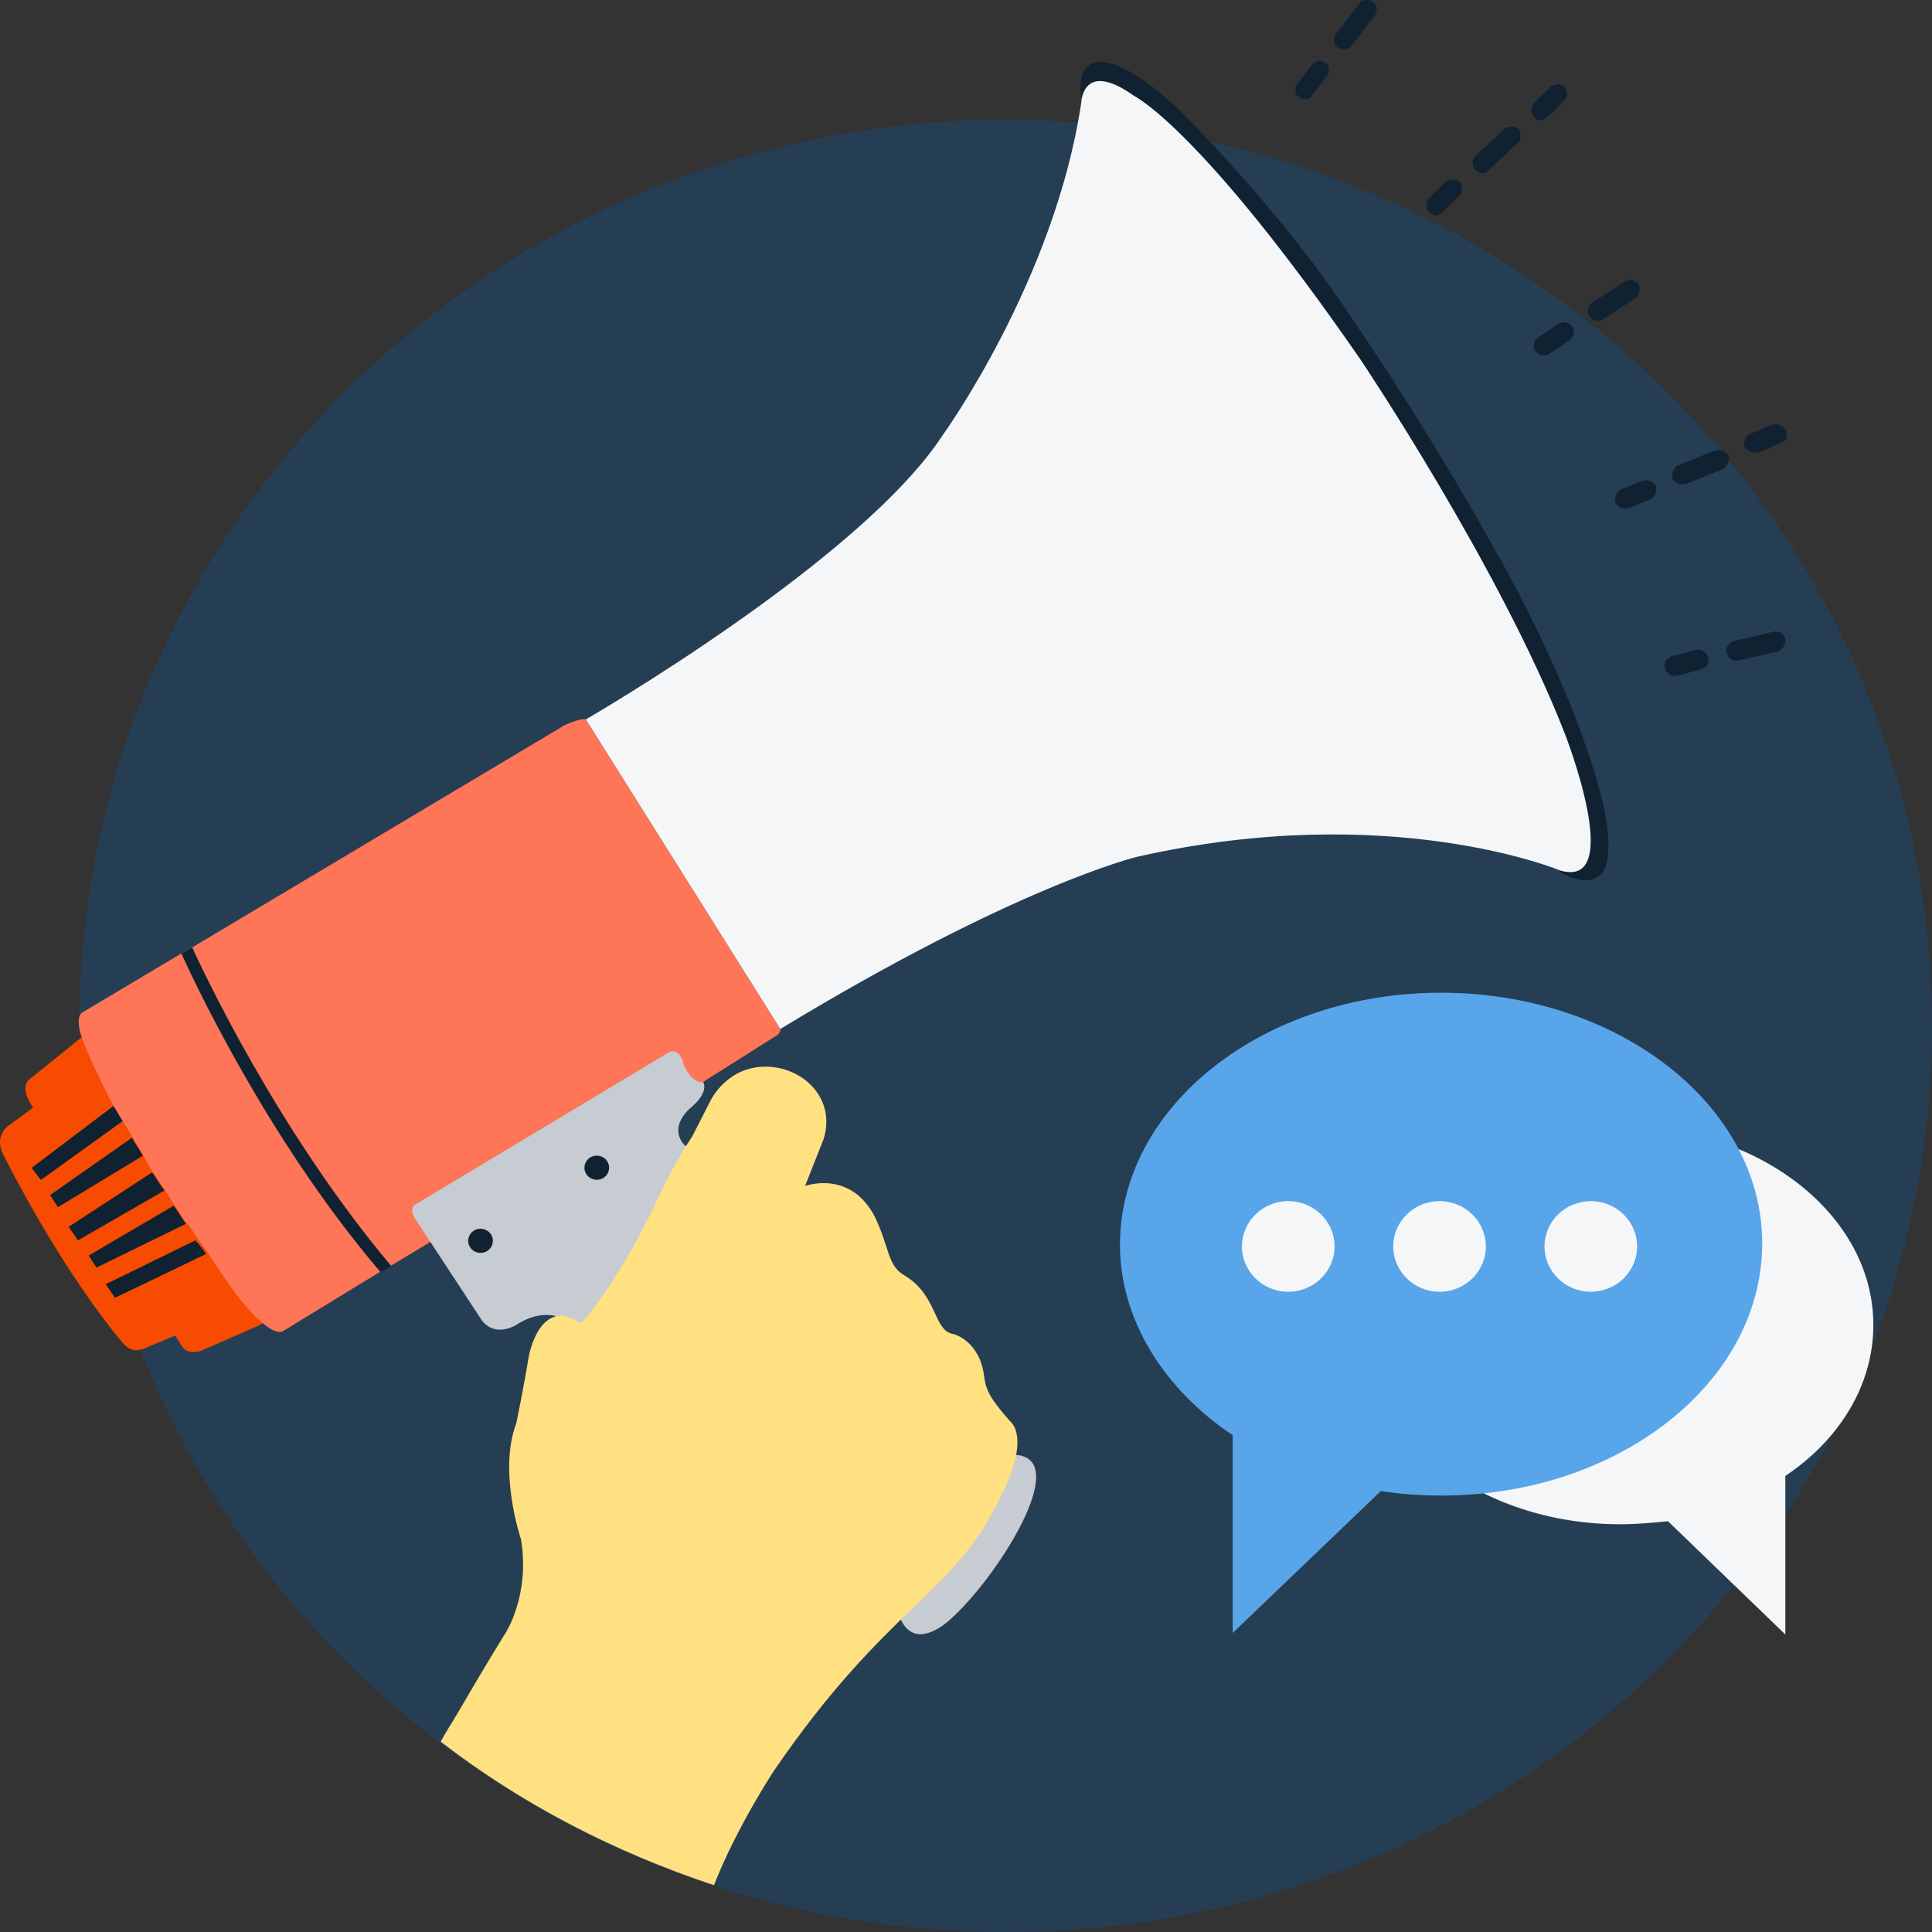 <svg width="64" height="64" viewBox="0 0 64 64" fill="none" xmlns="http://www.w3.org/2000/svg">
<rect x="0" y="0" width="64" height="64" fill="#333333" stroke="none"/>
<path d="M64 33.985C64 50.543 50.244 63.999 33.317 63.999C16.441 63.999 2.633 50.593 2.633 33.985C2.633 17.427 16.39 3.971 33.317 3.971C50.244 3.971 64 17.427 64 33.985Z" fill="#253E54"/>
<path d="M33.623 48.193C35.567 48.293 33.01 52.295 31.476 53.646C31.476 53.646 30.351 54.746 29.839 53.646L29.89 52.395L31.68 49.094C33.163 48.343 32.754 48.493 33.623 48.193Z" fill="#C7CCD2"/>
<path d="M2.735 34.336L0.997 35.737C0.997 35.737 0.587 35.987 1.099 36.688L0.281 37.288C0.281 37.288 -0.231 37.638 0.127 38.288C2.275 42.49 4.116 44.541 4.116 44.541C4.269 44.691 4.474 44.791 4.679 44.691H4.73L5.804 44.241L6.059 44.641C6.059 44.641 6.213 44.891 6.673 44.741L8.616 43.891L9.383 43.341L7.951 41.09L3.707 34.636L3.093 34.236L2.735 34.336Z" fill="#F64B01"/>
<path d="M19.407 23.831L25.85 34.086C25.85 34.086 25.901 34.236 25.595 34.386L20.839 37.387L17.463 39.188L14.344 41.089L13.014 41.889L12.656 42.09L9.383 44.09C9.383 44.09 9.025 44.441 7.798 42.84C7.798 42.84 7.389 42.29 6.878 41.489C6.775 41.339 6.673 41.189 6.52 40.989C6.417 40.839 6.315 40.639 6.162 40.489C6.008 40.289 5.906 40.089 5.753 39.888C5.65 39.738 5.548 39.538 5.446 39.388C5.292 39.188 5.19 38.988 5.037 38.788C4.934 38.638 4.832 38.438 4.73 38.238C4.627 38.038 4.474 37.837 4.372 37.637C4.269 37.487 4.167 37.287 4.065 37.137C3.963 36.987 3.86 36.787 3.758 36.637C3.707 36.487 3.605 36.387 3.554 36.237C3.554 36.237 2.889 34.936 2.684 34.286C2.684 34.286 2.48 33.685 2.735 33.535L6.008 31.584L6.366 31.384L18.691 24.031C18.691 24.031 19.202 23.781 19.407 23.831Z" fill="#FF7557"/>
<path d="M35.925 3.571C35.925 3.571 35.516 2.52 36.129 2.12C36.129 2.12 36.845 1.57 38.993 3.571C38.993 3.571 42.061 6.572 44.363 9.924C44.363 9.924 47.022 13.726 49.272 17.777C49.272 17.777 51.982 22.28 53.056 26.432C53.056 26.432 53.568 28.332 53.056 28.933C53.056 28.933 52.698 29.483 51.675 28.883L51.471 28.132L49.118 21.629L46.562 16.377L43.749 11.374L41.806 8.623L37.612 4.071L36.845 3.571H35.925Z" fill="#102232"/>
<path d="M19.407 23.831C19.407 23.831 28.509 18.579 31.22 14.427C31.22 14.427 34.953 9.275 35.822 3.372C35.822 3.372 35.874 1.971 37.561 3.172C37.561 3.172 39.76 4.222 45.079 11.926C45.079 11.926 49.681 18.779 51.829 24.282C51.829 24.282 53.874 29.484 51.676 28.834C51.676 28.834 46.05 26.483 37.663 28.384C37.663 28.384 33.675 29.334 25.85 34.086L19.407 23.831Z" fill="#F4F6F8"/>
<path d="M12.963 41.94L12.605 42.14C8.719 37.588 6.213 32.035 6.008 31.585L6.366 31.385C6.622 31.935 9.128 37.388 12.963 41.94Z" fill="#102232"/>
<path d="M6.826 41.54L3.809 42.991L3.502 42.541L6.469 41.09C6.622 41.24 6.724 41.39 6.826 41.54Z" fill="#102232"/>
<path d="M5.752 39.94C5.906 40.139 6.008 40.34 6.161 40.54L3.195 41.99L2.94 41.59L5.752 39.94Z" fill="#102232"/>
<path d="M5.037 38.838C5.19 39.038 5.292 39.238 5.446 39.438L2.582 41.089L2.275 40.639L5.037 38.838Z" fill="#102232"/>
<path d="M4.372 37.688C4.474 37.888 4.627 38.088 4.73 38.288L1.917 39.989L1.661 39.588L4.372 37.688Z" fill="#102232"/>
<path d="M3.758 36.637C3.86 36.787 3.963 36.987 4.065 37.137L1.354 39.088L1.048 38.688L3.758 36.637Z" fill="#102232"/>
<path d="M22.117 34.885L13.781 39.888C13.781 39.888 13.526 39.988 13.73 40.338L15.929 43.689C15.929 43.689 16.287 44.34 17.105 43.889C17.105 43.889 17.719 43.439 18.384 43.589L18.793 44.34L19.509 44.39L22.117 41.588L23.038 38.187L22.68 37.937C22.68 37.937 22.117 37.436 22.833 36.736C22.833 36.736 23.498 36.236 23.293 35.836C23.293 35.836 22.986 35.986 22.628 35.235C22.68 35.235 22.475 34.635 22.117 34.885Z" fill="#C7CCD2"/>
<path d="M33.112 49.642C31.629 52.794 29.379 53.194 25.646 58.647C25.646 58.647 24.418 60.498 23.651 62.448C20.327 61.348 17.259 59.747 14.6 57.696C14.753 57.396 14.958 57.096 15.162 56.746C15.162 56.746 16.032 55.245 16.747 54.094C16.747 54.094 17.566 52.844 17.259 50.993C17.259 50.993 16.492 48.742 17.105 47.141C17.105 47.141 17.361 45.891 17.515 44.94C17.515 44.94 17.872 42.889 19.253 43.84C19.253 43.84 20.378 42.639 21.708 39.888C21.708 39.888 22.117 38.887 22.935 37.637C22.986 37.537 23.038 37.437 23.089 37.337L23.549 36.436C23.549 36.436 24.111 35.285 25.441 35.336C26.669 35.386 27.691 36.436 27.282 37.737L26.669 39.287C26.669 39.287 28.151 38.737 28.97 40.288C29.481 41.338 29.379 41.889 29.941 42.239C31.066 42.889 30.913 44.09 31.578 44.19C31.578 44.19 32.447 44.39 32.601 45.59C32.652 46.041 32.805 46.341 33.47 47.091C33.47 47.091 34.186 47.591 33.112 49.642Z" fill="#FFE181"/>
<path d="M16.142 41.439C16.331 41.318 16.384 41.07 16.261 40.885C16.137 40.7 15.884 40.648 15.694 40.769C15.505 40.89 15.452 41.138 15.576 41.323C15.7 41.508 15.953 41.56 16.142 41.439Z" fill="#102232"/>
<path d="M19.993 39.017C20.182 38.896 20.235 38.648 20.112 38.463C19.988 38.278 19.734 38.227 19.545 38.347C19.356 38.468 19.303 38.716 19.427 38.901C19.55 39.086 19.804 39.138 19.993 39.017Z" fill="#102232"/>
<path d="M51.983 11.276L51.318 11.726C51.164 11.826 50.96 11.776 50.857 11.626C50.755 11.476 50.806 11.276 50.96 11.176L51.624 10.726C51.778 10.626 51.983 10.676 52.085 10.826C52.187 10.976 52.136 11.176 51.983 11.276Z" fill="#102232"/>
<path d="M54.181 9.874L53.108 10.574C52.954 10.674 52.749 10.624 52.647 10.474C52.545 10.324 52.596 10.124 52.749 10.024L53.823 9.324C53.977 9.223 54.181 9.274 54.284 9.424C54.335 9.574 54.335 9.774 54.181 9.874Z" fill="#102232"/>
<path d="M54.693 16.527L53.977 16.827C53.823 16.877 53.619 16.827 53.517 16.677C53.465 16.527 53.517 16.327 53.67 16.227L54.386 15.927C54.539 15.877 54.744 15.927 54.846 16.077C54.897 16.277 54.846 16.427 54.693 16.527Z" fill="#102232"/>
<path d="M57.096 15.527L55.869 16.027C55.715 16.078 55.511 16.027 55.409 15.877C55.357 15.727 55.409 15.527 55.562 15.427L56.789 14.927C56.943 14.877 57.147 14.927 57.25 15.077C57.301 15.227 57.25 15.427 57.096 15.527Z" fill="#102232"/>
<path d="M58.988 14.676L58.272 14.976C58.119 15.026 57.914 14.976 57.812 14.826C57.71 14.676 57.812 14.476 57.966 14.376L58.681 14.075C58.835 14.025 59.039 14.075 59.142 14.226C59.244 14.426 59.193 14.626 58.988 14.676Z" fill="#102232"/>
<path d="M47.329 7.023C47.226 6.873 47.226 6.673 47.329 6.573L47.891 6.022C48.045 5.922 48.249 5.922 48.351 6.022C48.454 6.172 48.454 6.372 48.351 6.473L47.789 7.023C47.687 7.173 47.482 7.173 47.329 7.023Z" fill="#102232"/>
<path d="M48.863 5.623C48.761 5.473 48.761 5.273 48.863 5.173L49.834 4.272C49.988 4.172 50.193 4.172 50.295 4.272C50.397 4.422 50.397 4.622 50.295 4.723L49.323 5.623C49.221 5.773 49.016 5.773 48.863 5.623Z" fill="#102232"/>
<path d="M50.806 3.872C50.704 3.722 50.704 3.522 50.806 3.422L51.368 2.872C51.522 2.772 51.727 2.772 51.829 2.872C51.931 3.022 51.931 3.222 51.829 3.322L51.266 3.872C51.113 4.022 50.908 4.022 50.806 3.872Z" fill="#102232"/>
<path d="M56.329 22.181L55.562 22.381C55.409 22.431 55.204 22.331 55.153 22.131C55.102 21.98 55.204 21.78 55.409 21.73L56.176 21.53C56.329 21.48 56.534 21.58 56.585 21.78C56.636 21.98 56.534 22.131 56.329 22.181Z" fill="#102232"/>
<path d="M58.886 21.579L57.608 21.879C57.454 21.929 57.25 21.829 57.199 21.629C57.147 21.479 57.25 21.279 57.454 21.229L58.733 20.929C58.886 20.879 59.091 20.979 59.142 21.179C59.142 21.379 59.04 21.529 58.886 21.579Z" fill="#102232"/>
<path d="M43.033 3.222C42.88 3.122 42.88 2.922 42.982 2.772L43.442 2.172C43.544 2.022 43.749 1.972 43.902 2.072C44.056 2.172 44.056 2.372 43.954 2.522L43.493 3.122C43.391 3.322 43.187 3.322 43.033 3.222Z" fill="#102232"/>
<path d="M44.311 1.57C44.158 1.47 44.158 1.27 44.26 1.12L45.027 0.12C45.13 -0.03 45.334 -0.03 45.488 0.07C45.641 0.17 45.641 0.37 45.539 0.52L44.772 1.52C44.669 1.67 44.465 1.67 44.311 1.57Z" fill="#102232"/>
<path d="M45.232 43.89C45.232 47.542 49.016 50.493 53.67 50.493C54.232 50.493 54.744 50.443 55.255 50.393L59.142 54.145V48.893C60.932 47.692 62.057 45.891 62.057 43.89C62.057 40.239 58.272 37.287 53.619 37.287C49.016 37.337 45.232 40.239 45.232 43.89Z" fill="#F4F6F8"/>
<path d="M58.375 41.189C58.375 45.791 53.619 49.543 47.738 49.543C47.073 49.543 46.357 49.493 45.743 49.393L40.834 54.095V47.542C38.584 46.041 37.101 43.74 37.101 41.239C37.101 36.636 41.857 32.885 47.738 32.885C53.568 32.885 58.375 36.587 58.375 41.189Z" fill="#58A5EA"/>
<path d="M42.675 42.791C43.522 42.791 44.209 42.119 44.209 41.29C44.209 40.461 43.522 39.789 42.675 39.789C41.828 39.789 41.141 40.461 41.141 41.29C41.141 42.119 41.828 42.791 42.675 42.791Z" fill="#F4F6F8"/>
<path d="M47.687 42.791C48.534 42.791 49.221 42.119 49.221 41.29C49.221 40.461 48.534 39.789 47.687 39.789C46.84 39.789 46.153 40.461 46.153 41.29C46.153 42.119 46.84 42.791 47.687 42.791Z" fill="#F4F6F8"/>
<path d="M52.698 42.791C53.545 42.791 54.232 42.119 54.232 41.29C54.232 40.461 53.545 39.789 52.698 39.789C51.851 39.789 51.164 40.461 51.164 41.29C51.164 42.119 51.851 42.791 52.698 42.791Z" fill="#F4F6F8"/>
</svg>
